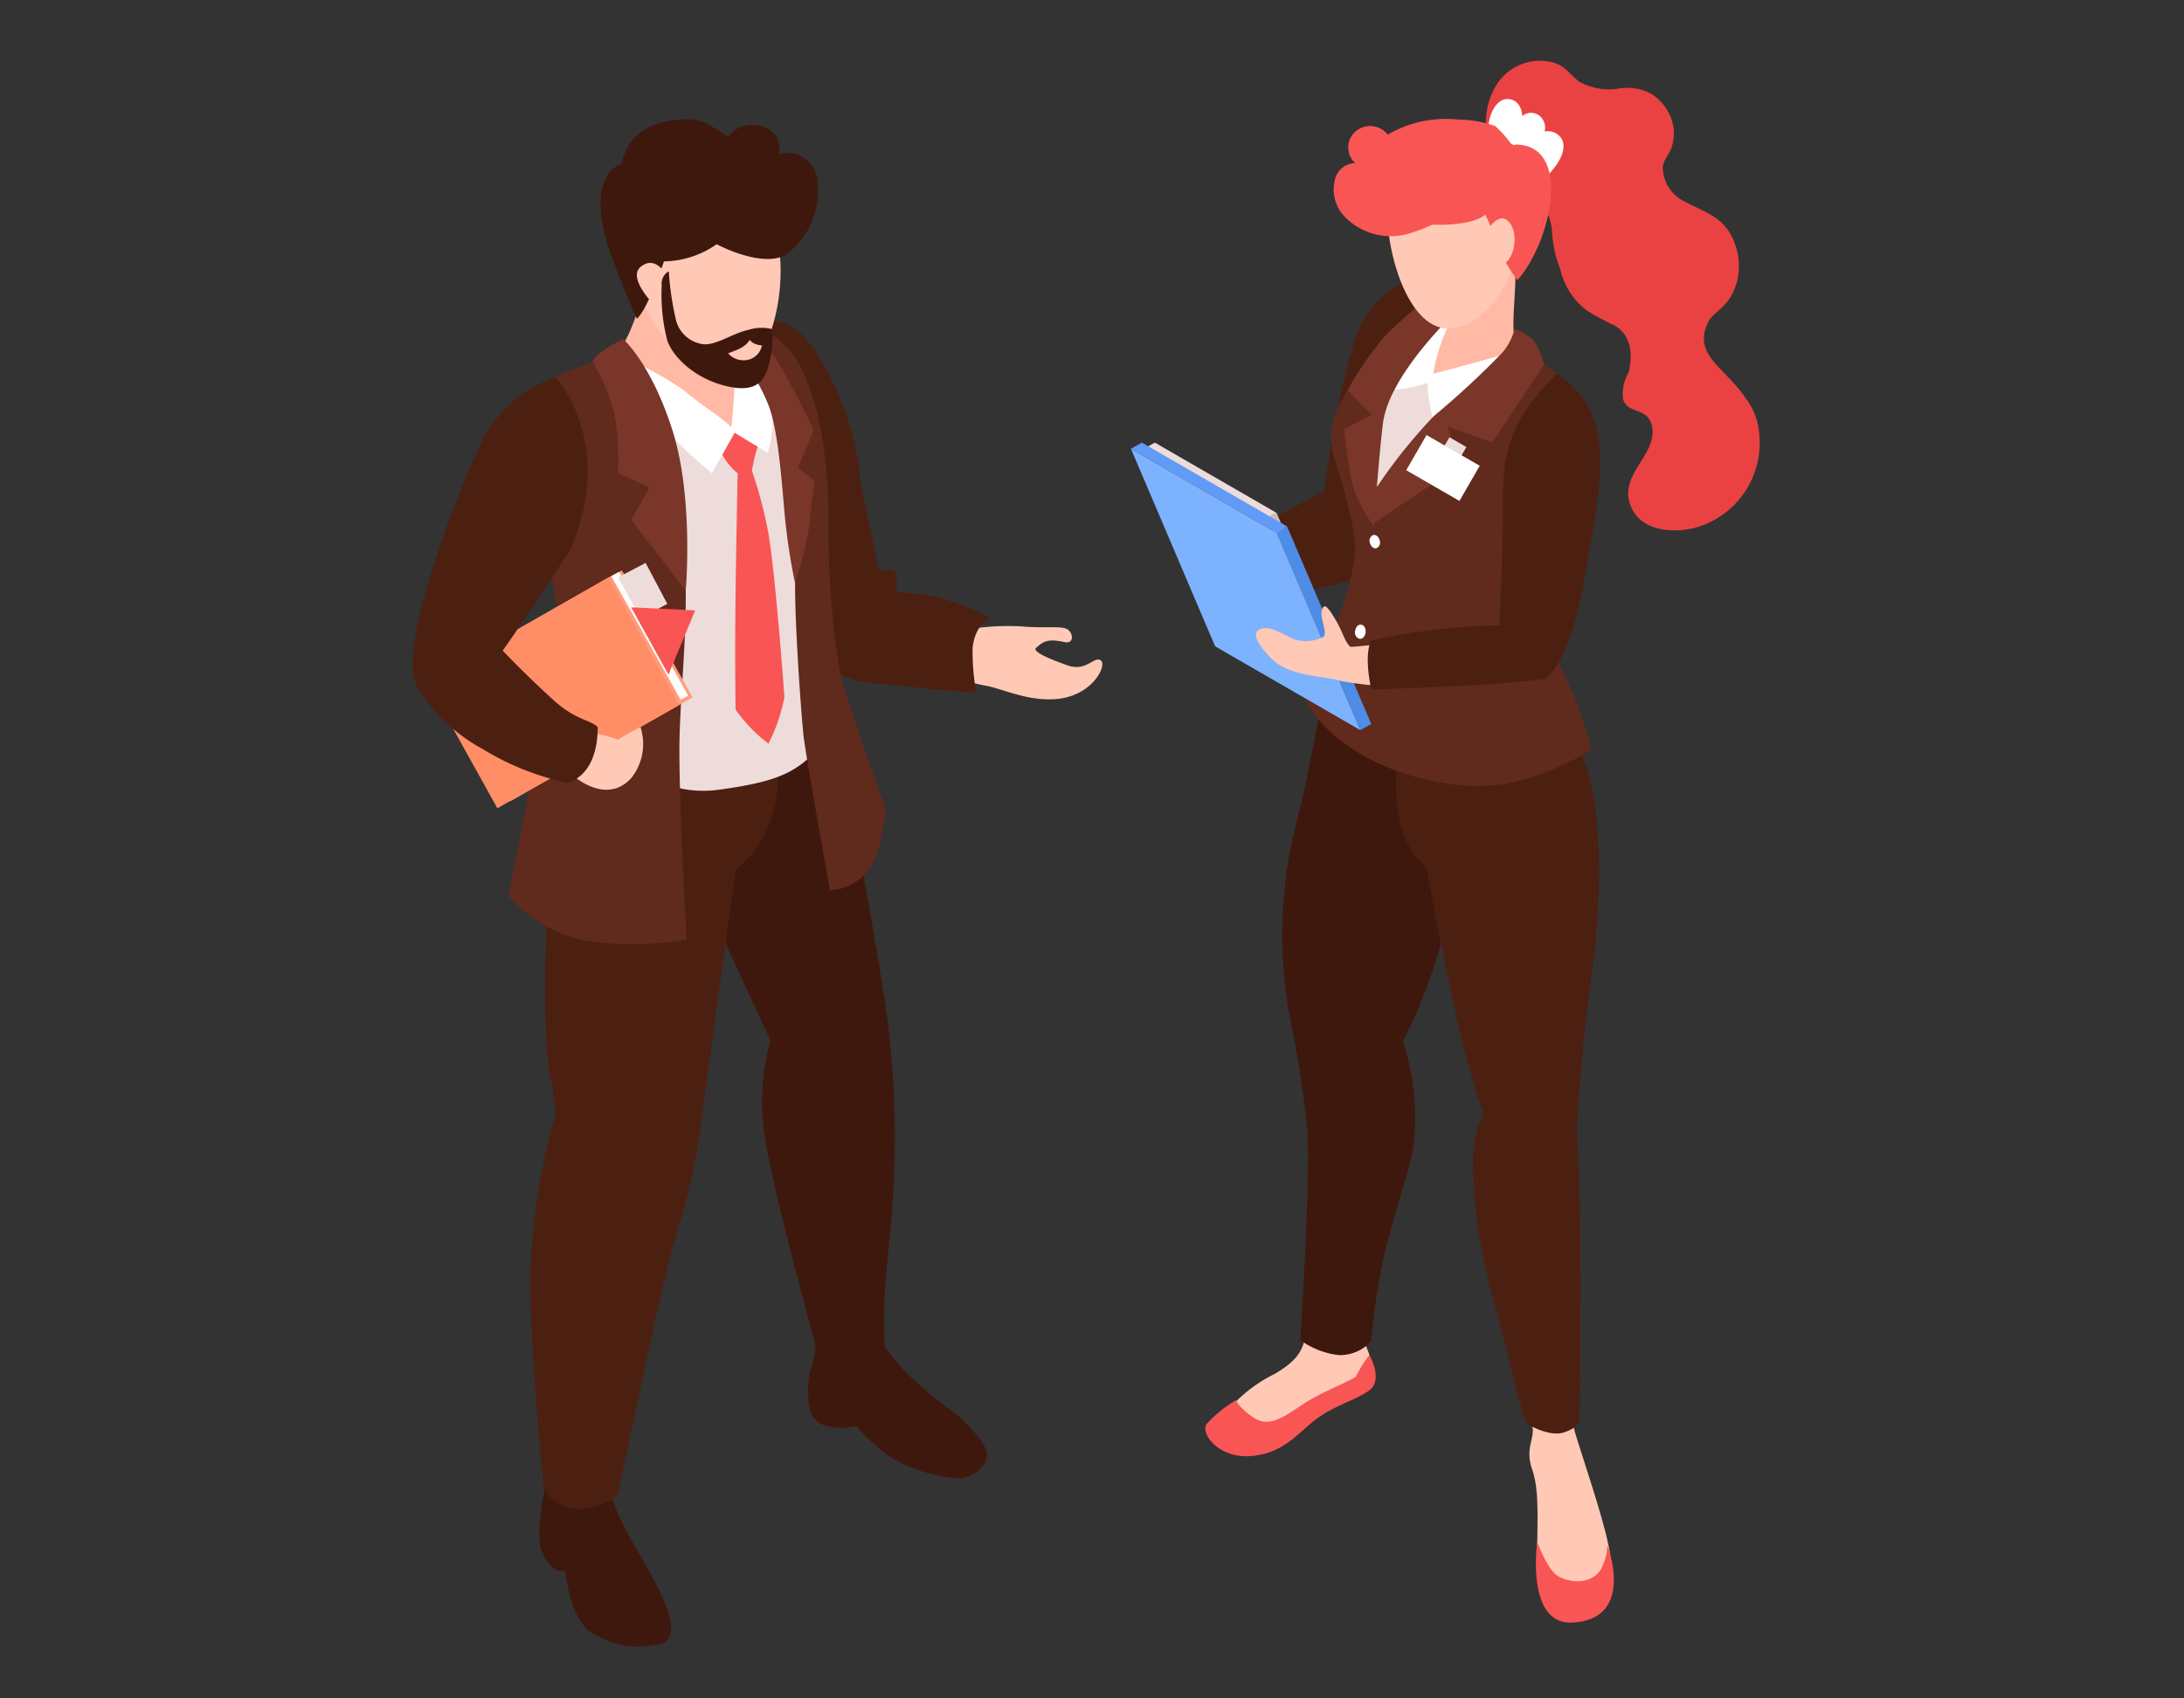<svg xmlns="http://www.w3.org/2000/svg" xmlns:xlink="http://www.w3.org/1999/xlink" width="180" height="140" viewBox="0 0 180 140"><rect x="0" y="0" width="180" height="140" fill="#333333" stroke="none"/><defs><clipPath id="a"><rect width="180" height="140" transform="translate(312 2663)" fill="#fff"/></clipPath><clipPath id="b"><rect width="111.057" height="130.735" fill="none"/></clipPath></defs><g transform="translate(-312 -2663)" clip-path="url(#a)"><g transform="translate(346 2667.999)"><g transform="translate(0 0.001)" clip-path="url(#b)"><path d="M55,10.562c-1.13.05-2.86,1.185-4.059,3.132C49.066,16.733,47.6,27.955,47.6,27.955l-8.967,4.711A5.552,5.552,0,0,1,40.4,36.609c2.533.182,7.953-.625,9.693-1.469s7.989-19.514,7.989-19.514Z" transform="translate(27.531 7.526)" fill="#4c2011"/><path d="M58.449,70.562c-.887-2.819-.569-6.643-.264-10.452a23.011,23.011,0,0,1-5.626,1.946c1.146,3.954,2.295,7.328,2.315,7.991.027.9-.606,1.651-.048,3.256.5,1.447.457,3.321.416,5.975-.072,4.739.615,6.477,4.078,5.691,2.148-.488,2.586-2.523,1.488-6.707-.611-2.327-1.509-4.994-2.36-7.7" transform="translate(37.455 42.835)" fill="#ffc9b6"/><path d="M51.636,58.013A13.5,13.5,0,0,1,46.724,56.7c-.027.911-.074,1.791-.151,2.612-.519,5.59.137,6.693-3.031,8.551A11.931,11.931,0,0,0,38.9,71.914c-1.029,1.329.646,2.086,1.976,1.946,2.9-.308,5.611-3.144,7.195-3.576s3.756-.961,3.562-2.661c-.207-1.829-.666-1.822-.849-3.425a21.252,21.252,0,0,1,.851-6.184" transform="translate(27.494 40.402)" fill="#ffc9b6"/><path d="M57.5,32.51l-12.225-2.4s-.88,5.974-2.447,12.028a37.054,37.054,0,0,0-.289,15.539,87.844,87.844,0,0,1,1.384,9.1C44.207,70.849,43.338,84,43.338,84a6.675,6.675,0,0,0,3.194,1.245A3.481,3.481,0,0,0,49.2,84.082a48.734,48.734,0,0,1,1.254-7.832c1-4.091,2.268-7.011,2.326-9.466a20.12,20.12,0,0,0-.973-7.4,43.422,43.422,0,0,0,4.547-15.878c.426-5.593,1.149-11,1.149-11" transform="translate(29.823 21.459)" fill="#3f180d"/><path d="M74.17,30.765a5.332,5.332,0,0,0-.815-2.509,13.45,13.45,0,0,0-1.7-2.119c-1.262-1.368-2.749-2.5-1.665-4.612.317-.617,1.111-1.067,1.538-1.636a4.749,4.749,0,0,0,.877-1.952,5.33,5.33,0,0,0-.69-3.792c-.961-1.543-2.619-1.858-4.076-2.754a3.142,3.142,0,0,1-1.409-2.649c.034-.519.6-1.108.745-1.648a3.815,3.815,0,0,0,.128-1.622,3.988,3.988,0,0,0-1.983-2.829,4.377,4.377,0,0,0-2.708-.312,5.107,5.107,0,0,1-3.071-.6c-.82-.62-1.141-1.305-2.2-1.594A4.22,4.22,0,0,0,52.6,1.878a5.793,5.793,0,0,0-.341,5.736,9.452,9.452,0,0,0,2.73,3.084,4.225,4.225,0,0,1,2.1,3.235,10.069,10.069,0,0,0,.687,3.247,5.882,5.882,0,0,0,2.225,3.436,23.2,23.2,0,0,0,2.262,1.223c1.409.82,1.483,2.432,1.156,3.855a3.473,3.473,0,0,0-.461,2.214c.365,1.312,2.194.567,2.413,2.425.272,2.3-2.877,3.843-1.742,6.474.86,1.988,3.422,2.161,5.263,1.7a7.253,7.253,0,0,0,5.283-7.743" transform="translate(36.815 0)" fill="#ea4242"/><path d="M57.75,5.051a1.328,1.328,0,0,0-1.344-.521,1.3,1.3,0,0,0-.423-1.3,1.129,1.129,0,0,0-1.3-.065c-.043.024-.087.058-.132.087a1.528,1.528,0,0,0-.24-.856,1.114,1.114,0,0,0-1.243-.509c-.981.293-1.483,1.978-1.223,2.874A.232.232,0,0,0,52,4.905,6.167,6.167,0,0,0,54.476,8.02c.349.259.762.647,1.228.618a2.2,2.2,0,0,0,1.288-.867c.577-.646,1.343-1.872.759-2.721" transform="translate(36.9 1.311)" fill="#fff"/><path d="M46.569,27.274c.3.94-.082,5.64-.183,6.14-.57,2.817-1.206,5.42-1.886,7.95a28.681,28.681,0,0,0,2.4,2.459,10.5,10.5,0,0,0,7.515,1.928,14.118,14.118,0,0,0,7.219-3.235c.13-.11.247-.216.36-.32A53,53,0,0,1,58.7,36.385c-.452-2.011.221-3.807,1.877-5.638a13.869,13.869,0,0,0,3.067-4.525c.731-1.987,1.161-6.511-1-8.227a28.409,28.409,0,0,0-5.672-3.288c-1.528-.688-4.78-3.4-5.566-2.785a26.11,26.11,0,0,0-3.256,3.653c-.909,1.17-2.254,2.84-3.066,4.083-1.187,1.815.322,7.577,1.478,7.616" transform="translate(31.712 8.43)" fill="#eddcda"/><path d="M62.066,33.7c-2.785-4.115-14.172-1-14.172-1s-2.129,7.967,1.923,11.271c.533,2.663,2.624,14.7,4.759,20.459-1.243,1.771-.909,5.045-.664,7.933.346,4.1,2.132,9.508,2.725,12.278a49.986,49.986,0,0,0,1.437,5.208s1.8,1.125,3.052.743,1.314-1.033,1.314-1.033.315-17.38-.219-23.531c.057-2.464.728-9.856,1.233-13.213.642-4.263,1.4-15-1.387-19.115" transform="translate(33.732 22.494)" fill="#4c2011"/><path d="M47.081,32.181c-.392,3.68-2.283,7.568-4.165,11.9,2.79,5.432,11.627,8.08,16.95,6.972A21.51,21.51,0,0,0,66.6,48.288c-.307-1.016-.618-2.019-.942-3-1.158-3.5-3.507-6.976-3.689-8.323-.546-4.052,4.975-13.1,4.34-15.41-.921-3.358-2.333-4.167-4.34-5.426-.668-.42-3.189,3.5-7.69,5.679-1.8.875-3.757,5.1-6.138,4.893-.288-6.332,2.9-12.382,6.448-14.215-1.211-.416-1.738-.579-1.738-.579s-4.122,3.223-5.691,5.693-2.415,3.954-1.856,6.316c.32,1.351,2.014,6,1.774,8.26" transform="translate(30.583 8.488)" fill="#602a1c"/><path d="M56.365,10.029c0-.253-2.939.6-4.319.764-.014,0-.06-.06-.082-.1a.09.09,0,0,0-.166.045c-.086,1.421-.014,2.632-.892,3.859a27.331,27.331,0,0,0-2.072,2.838c-.7,1.17-.358,1.012.545,1.7,1.423,1.088,5.352.7,7.9-1.738a3.872,3.872,0,0,1-1-1.707c-.228-1.115.113-3.576.091-5.66" transform="translate(34.534 7.113)" fill="#ffb9a4"/><path d="M51.985,12.677a14.47,14.47,0,0,0-1.315,4.1c2.05-.519,6.02-1.642,6.02-1.642l-5.878,5.943a13.833,13.833,0,0,1-.622-3.545,9.645,9.645,0,0,1-3.244.563s3.22-5.256,5.039-5.42" transform="translate(33.455 9.033)" fill="#fff"/><path d="M52.071,11.3a33.626,33.626,0,0,0-3.847,3.317,25.519,25.519,0,0,0-3.1,4.5l1.949,2.024L44.832,22.33s.4,3.406.676,4.535a12.541,12.541,0,0,0,1.766,3.475s.517-6.9.778-8.637c.361-2.4,2.442-5.318,4.866-7.923.341-.367-.846-2.476-.846-2.476" transform="translate(31.948 8.055)" fill="#7a3629"/><path d="M46.951,10.761C46.907,9,47.136,6.776,48.4,5.433c1.249-1.326,3.528-1.6,5.266-1.6,2.7.007,4.78,2.845,4.538,6.306-.224,3.2-2.012,8.221-5.5,9.12-3.879,1-5.686-5.828-5.753-8.5" transform="translate(33.455 2.733)" fill="#ffc9b6"/><path d="M44.546,7.48a1.753,1.753,0,0,1,1.572-1.041,1.748,1.748,0,0,1-.2-2.379,1.841,1.841,0,0,1,2.881.034,9.4,9.4,0,0,1,5.8-1.242,9.163,9.163,0,0,1,3.045.529A9.842,9.842,0,0,1,59,4.89a.4.4,0,0,1,.2.075.3.3,0,0,1,.166-.055c4.7.069,2.887,8.054.123,11.17a10.7,10.7,0,0,1-1.584-2.822c-.277-.569-.75-2.047-1.079-2.566-.877.719-2.812.875-4.365.819a10.469,10.469,0,0,1-1.581.623,5.288,5.288,0,0,1-5.491-1.142,3.242,3.242,0,0,1-.844-3.513" transform="translate(31.578 2.007)" fill="#f95555"/><path d="M51.661,8.759s1.016-1.918,1.92-.834.284,3.465-.754,3.482-1.166-2.648-1.166-2.648" transform="translate(36.815 5.41)" fill="#ffc9b6"/><path d="M51.676,62.306a10,10,0,0,0-1.123,1.788c-1.3.754-2.814,1.231-4.5,2.357s-2.762,1.827-4,.956-1.365-1.392-1.365-1.392A10.391,10.391,0,0,0,38.244,68c-.5.8,1.055,2.879,3.754,2.617s3.8-1.928,5.314-3.05,2.869-1.4,4.242-2.274.122-2.983.122-2.983" transform="translate(27.187 44.4)" fill="#f95555"/><path d="M54.173,71.3s.834,2.3,1.709,2.81c1.064.623,2.769.647,3.509-.514a4.419,4.419,0,0,0,.56-2.019s2.37,6.085-2.882,6.362c-3.876.2-2.9-6.64-2.9-6.64" transform="translate(38.526 50.81)" fill="#f95555"/><path d="M57.925,12.9A4.769,4.769,0,0,1,56.9,14.884a70.249,70.249,0,0,1-5.614,5.2,43,43,0,0,0-5.1,6.463l.135,2.391s5.033-3.465,7.2-4.658a21.927,21.927,0,0,0-1.19-3.358l3.747,1.37,4.275-6.419a5.358,5.358,0,0,0-.923-2.072,5.758,5.758,0,0,0-1.5-.9" transform="translate(32.909 9.193)" fill="#7a3629"/><path d="M41.9,21.767l-.755.425,5.818,13.656.755-.426Z" transform="translate(29.318 15.511)" fill="#ccbcbc"/><path d="M35.281,18.809l.755-.425,10.036,5.794-.755.425Z" transform="translate(25.142 13.1)" fill="#eddcda"/><path d="M41.511,34.968l11.97,6.91-6.94-16.287-11.97-6.912Z" transform="translate(24.637 13.31)" fill="#7db2ff"/><path d="M42.462,22.419l-.9.507L48.5,39.215l.9-.507Z" transform="translate(29.617 15.975)" fill="#4e8ce5"/><path d="M34.572,18.891l.9-.507,11.971,6.91-.9.507Z" transform="translate(24.636 13.1)" fill="#619bf7"/><path d="M48.361,29.6c-.507-.507-.574-1.139-1.187-2.184-.63-1.07-.927-1.415-1.125-.94-.276.663.45,1.829.123,2.291a3.155,3.155,0,0,1-2.3.253c-.795-.272-1.956-1.11-2.715-.945-1.194.259-.284,1.468.632,2.427,1.523,1.591,4.379,1.468,5.843,1.92a25.071,25.071,0,0,0,5.03.433s.247-2.4-.594-3.473c-1.324-.072-2.978.218-3.711.218" transform="translate(28.926 18.718)" fill="#ffc9b6"/><path d="M61.57,15.072a8.34,8.34,0,0,1,2.639,2.8c1.182,2.264,1.149,5.6.361,9.786-.654,3.483-1.375,10.464-3.984,12.552-4.047.625-14.326.879-14.326.879s-.656-2.749,0-4.052A57.2,57.2,0,0,1,56.83,35.8c.108-2.954.253-5.715.279-9.476.026-3.535-.207-6.731,4.461-11.255" transform="translate(32.759 10.74)" fill="#4c2011"/><path d="M46.888,23.285a.5.5,0,0,1-.274.641c-.223.053-.462-.147-.534-.449a.506.506,0,0,1,.274-.641c.224-.053.462.147.534.449" transform="translate(32.823 16.267)" fill="#fff"/><path d="M46.23,27.771c-.029.324-.247.569-.486.548a.53.53,0,0,1-.384-.625c.029-.324.247-.569.488-.548s.411.3.382.625" transform="translate(32.322 19.343)" fill="#fff"/><rect width="1.614" height="1.612" transform="translate(84.652 32.441) rotate(-59.976)" fill="#eddcda"/><rect width="3.347" height="5.064" transform="matrix(0.5, -0.866, 0.866, 0.5, 81.898, 33.76)" fill="#fff"/><path d="M27.909,27.5a20.356,20.356,0,0,1,4.429-.255c2.045.166,3.026-.026,3.675.166s.827,1.334-.084,1.13c-1.44-.322-1.766,0-2.324.473-.355.3,1.036.9,2.6,1.449s2.173-.8,2.73-.414-.688,2.98-3.747,3.194c-2.363.166-4.365-.868-5.794-1.12a19.387,19.387,0,0,1-4.434-1.38Z" transform="translate(17.788 19.386)" fill="#ffc9b6"/><path d="M31.567,35.279a28.961,28.961,0,0,0-3.261-.39,3.009,3.009,0,0,1,0-1.254c.146-.7-1.509-.539-1.509-.539s-1.459-6.859-1.466-7.1a24.706,24.706,0,0,0-3.418-10.428c-2.923-4.816-5.58-2.507-5.58-2.507s2,16,3.653,21.855c.173-.151.334-.313.505-.468.69,2.148,1.464,5.862,1.548,5.97,1.726,2.2,4.667,1.949,6.52,2.194,2.589.343,6.266.6,6.266.6a19.822,19.822,0,0,1-.308-3.675c.218-2.178,1.567-2.468,1.567-2.468a25.177,25.177,0,0,0-4.518-1.781" transform="translate(11.639 8.909)" fill="#4c2011"/><path d="M22.776,27.011s4.318,11.014,4.985,15.472,2.014,11.2,2.819,16.82A78.085,78.085,0,0,1,31,75.874c-.149,2.177-.944,7.864-.526,10.956-.471,2.009-5.182,2.261-5.739-.075-.348-1.449-3.963-14.275-4.33-18.31A18.79,18.79,0,0,1,21,61.519s-5.881-12.591-7.943-17.546-.659-11.094-.659-11.094Z" transform="translate(8.499 19.248)" fill="#3f180d"/><path d="M19.758,61.622a18.155,18.155,0,0,1-.574,2.716,7.449,7.449,0,0,0,.094,3.324,2,2,0,0,0,1.588,1.106,4.99,4.99,0,0,0,2.166-.053,15.977,15.977,0,0,0,2.718,2.514,12.61,12.61,0,0,0,5.862,1.795c1.49-.226,2.288-1.389,2.175-2.139s-1.872-2.826-3.312-3.725a29.44,29.44,0,0,1-3.7-3.245,17.906,17.906,0,0,1-1.838-2.394Z" transform="translate(13.556 43.84)" fill="#3f180d"/><path d="M6.8,68.179a19.742,19.742,0,0,0-.7,4.67,3.463,3.463,0,0,0,1.026,2.7,1.028,1.028,0,0,0,1.125.329S8.5,79.4,10.17,80.83a7.151,7.151,0,0,0,6.1,1.045c1.394-.519.478-3.047-.887-5.525s-3.1-5.143-3.537-7.383c-3.338-.459-5.042-.788-5.042-.788" transform="translate(4.346 48.585)" fill="#3f180d"/><path d="M11.771,29.9a32.754,32.754,0,0,0-3.8,8.25c-1.185,3.7-.993,12.565-.993,12.565s-.3,8.733.26,11.752A20.463,20.463,0,0,1,7.753,66.1,48.751,48.751,0,0,0,5.7,81.895c.373,8.561,1.072,14.7,1.072,14.7A2.941,2.941,0,0,0,9.452,98.44a4.777,4.777,0,0,0,3.465-1.185S16.59,79.129,17.95,75A49.677,49.677,0,0,0,19.811,66.1l2.78-20.351s5.5-3.591,2.682-12.648c-1.766-5.67-13.5-3.209-13.5-3.209" transform="translate(4.037 20.925)" fill="#4c2011"/><path d="M15.924,13.922c1.141-.36,5.612-1.807,6.058-1.586,3.2,1.589,6.821,7.806,7.291,12.016a25.855,25.855,0,0,1-1.225,9.073,3.8,3.8,0,0,1,.11,3.557c-.106.858,1.23,4.578,1.555,5.391.63,1.564.738,3.869-.233,5.146-1.862,2.449-3.871,3.172-8.428,3.8-5.275.73-8.668-3.026-10.307-5.21-.387-.517-1.94-4.646-.786-5.383-.879-2.673-1.778-6.008-2.639-9.216-1.295-4.824-2.461-9.466.334-13.108,1.225-1.6,5.784-3.667,8.27-4.484" transform="translate(4.232 8.774)" fill="#eddcda"/><path d="M12.634,9.883S16.919,13.1,18.3,15.29s1.959,3.078,1.231,8.123c-3.92-1.368-8.808-3.723-9.74-6.436,1.356-.747,2.84-7.094,2.84-7.094" transform="translate(6.979 7.042)" fill="#ffb9a4"/><path d="M18.764,26.035a36.833,36.833,0,0,0-1.314-4.915v0a15.443,15.443,0,0,1,.651-2.5l-2.108-.834-1.231,1.481a5.228,5.228,0,0,0,1.514,2.077c-.045,2.153-.123,6.1-.17,9.669-.074,5.708,0,9.815,0,9.815a12.879,12.879,0,0,0,2.708,2.8,14.041,14.041,0,0,0,1.315-3.855S19.376,29.3,18.764,26.035" transform="translate(10.52 12.671)" fill="#f95555"/><path d="M10.14,14.271a28.176,28.176,0,0,1,5,2.74c1.976,1.636,2.92,2.077,3.9,3.023.092-.236.36-4.681.36-4.681s1.648.207,1.634.238a5.859,5.859,0,0,1,1.317,2.675,9.135,9.135,0,0,1-.293,3.9L19.32,20.5l-1.875,3.346A70.142,70.142,0,0,1,12.118,18.8a9.39,9.39,0,0,1-1.978-4.532" transform="translate(7.226 10.169)" fill="#fff"/><path d="M17.453,12.826s2.738.327,4.258,3.793,2.028,7.39,2.076,12.759a66.327,66.327,0,0,0,.921,11.884c.57,2.4,3.749,11.225,3.749,11.225s-.243,3.624-1.416,5.054a3.939,3.939,0,0,1-3.16,1.69s-1.971-10.945-2.17-12.672-.848-10.841-.67-13.545S19.67,21.3,19.059,19.3s-4.3-6.1-4.3-6.1Z" transform="translate(10.52 9.139)" fill="#602a1c"/><path d="M16.007,15.413a16.411,16.411,0,0,1,1.951,3.478c.87,2.093,1.147,6.69,1.4,9.373a52.818,52.818,0,0,0,.825,5.381,26.814,26.814,0,0,0,1.2-4.9c.185-1.982.44-3.509.44-3.509l-1.386-1.084,1.284-3.1s-3.388-7.375-4.816-7.8-.9,2.166-.9,2.166" transform="translate(11.337 9.405)" fill="#7a3629"/><path d="M22.932,11.611c-.281-1.944-.952-4.353-2.595-5.6-1.625-1.226-4.187-1.1-6.1-.771-2.965.512-4.73,4.028-3.814,7.794.848,3.478,3.757,8.674,7.765,9.012,2.041.171,3.441-1.488,4.162-3.507a15.931,15.931,0,0,0,.582-6.933" transform="translate(7.255 3.576)" fill="#ffc9b6"/><path d="M17.1,7l.009-.017c-.01.031-.01.031-.009.017" transform="translate(12.185 4.975)" fill="#3f180d"/><path d="M26.955,8.09a2.52,2.52,0,0,0-3.179-2.415C24.15,3.036,20.7,2.621,19.6,4.228c-.75-.231-1.742-1.447-3.475-1.409-2.172.046-4.713.748-5.338,3.646-2.351.98-1.851,4.453-1.17,6.671.462,1.507,2.363,6.126,2.437,6.126.9-.853,2.1-4.355,2.218-4.722a7.756,7.756,0,0,0,4.347-1.415c1.432.745,4.246,1.783,5.732.843A6.552,6.552,0,0,0,26.955,8.09" transform="translate(6.446 2.007)" fill="#3f180d"/><path d="M13.119,10.569s-.88-1.48-2.023-.5,1.326,3.341,1.326,3.341Z" transform="translate(7.693 6.935)" fill="#ffc9b6"/><path d="M21.066,14.9a3.532,3.532,0,0,0-1.9.065c-1.408.289-2.872,1.461-4.011,1.139a2.668,2.668,0,0,1-1.958-1.846,23.93,23.93,0,0,1-.613-4.119A1.165,1.165,0,0,0,12,11.309a15.049,15.049,0,0,0,.45,4.516c.486,1.451,2.456,3.326,5.223,3.853,2.434.464,2.954-.793,3.268-2.341a7.008,7.008,0,0,0,.127-2.44" transform="translate(8.539 7.222)" fill="#3f180d"/><path d="M17.975,13.9s-.738-.034-1-.464c-.505.781-1.406.909-1.786,1.125a1.7,1.7,0,0,0,1.821.468,1.52,1.52,0,0,0,.962-1.129" transform="translate(10.826 9.576)" fill="#ffc9b6"/><path d="M13.482,14.025A31.292,31.292,0,0,1,18.7,26.668c1.187,7.337,0,14.876,0,20.137s.6,15.66.6,15.66a26.772,26.772,0,0,1-8.486.065,11.647,11.647,0,0,1-6.195-3.655S6.906,46.839,8.615,39.418c.76-3.3-1.209-10.51-2.509-14.511-.774-2.381-1.23-5.556.771-7.722,1.363-1.475,4.694-2.112,6.606-3.16" transform="translate(3.293 9.994)" fill="#602a1c"/><path d="M1.32,33.077,7.142,43.55l14.992-8.543L16.313,24.535l-1.1.582Z" transform="translate(0.941 17.483)" fill="#ff9c7d"/><path d="M.679,33.417,6.507,43.9l15-8.522-5.84-10.505Z" transform="translate(0.484 17.725)" fill="#ff8e66"/><path d="M10.211,24.606l5.7,10.211-.627.334-5.72-10.2Z" transform="translate(6.814 17.534)" fill="#fff"/><path d="M9.889,25.365l1.868,3.372,2.192-1.185-1.786-3.377Z" transform="translate(7.047 17.226)" fill="#eddcda"/><path d="M10.52,26.311l5.278.255-2.2,5.3Z" transform="translate(7.496 18.749)" fill="#f95555"/><path d="M8.864,32.579a7.642,7.642,0,0,1,2.768.543,17.228,17.228,0,0,1,1.851-1.046,4.52,4.52,0,0,1-.772,4.222c-1.617,1.735-3.66.743-4.9-.31s1.053-3.408,1.053-3.408" transform="translate(5.304 22.856)" fill="#ffc9b6"/><path d="M11.776,15.229a10.6,10.6,0,0,0-5.91,4.994,80.922,80.922,0,0,0-5.2,14.235c-.954,4.1-.778,5.569-.092,6.679a14.659,14.659,0,0,0,5.182,4.741,22.08,22.08,0,0,0,7,2.795s2.506-.433,2.506-4.592c-.632-.622-1.8-.541-3.675-2.249-2.381-2.17-4.155-4.052-4.155-4.052s2.828-3.989,5.6-8.39c3.752-8.786-1.247-14.162-1.247-14.162" transform="translate(0 10.852)" fill="#4c2011"/><path d="M11.189,13.405s-2.384,1.12-2.521,1.9a14.634,14.634,0,0,1,1.81,4.372,22.226,22.226,0,0,1,.281,4.787l2.6,1.163L11.84,28.3l4.5,5.83s.675-7.679-1.1-13.227-4.054-7.5-4.054-7.5" transform="translate(6.177 9.552)" fill="#7a3629"/></g></g></g></svg>